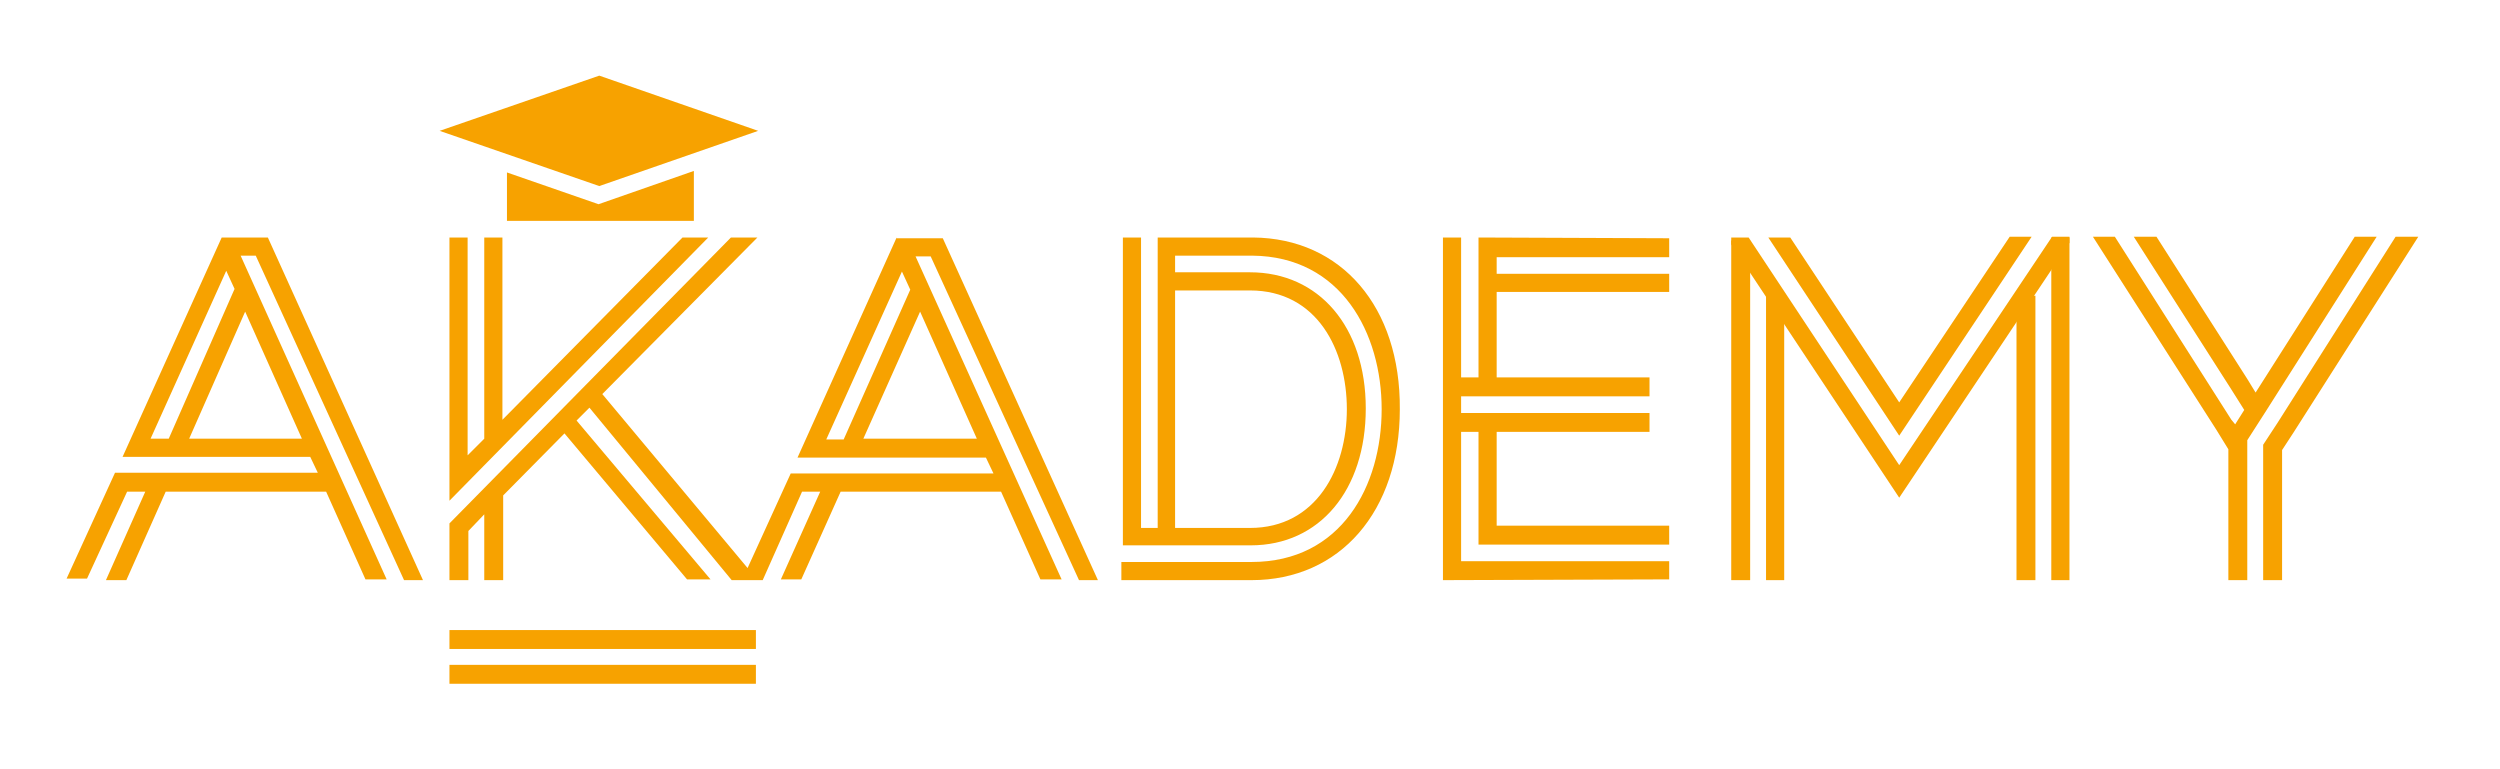 <svg width="884" height="272" viewBox="0 0 884 272" fill="none" xmlns="http://www.w3.org/2000/svg">
<path d="M325.346 110.191L345.413 155.123H305.28L325.346 110.191ZM318.925 96.016L321.868 102.435L298.323 155.39H292.169L318.925 96.016ZM317.052 83.98L282.002 161.809H348.623L351.299 167.426H279.594L264.344 200.857L212.973 139.343L267.822 83.98H258.458L158.927 185.078V205.137H165.616V187.752L171.235 181.868V205.137H177.924V175.182L199.596 153.251L242.939 204.869H251.234L203.877 148.704L208.425 144.157L258.725 205.137H269.695L283.608 173.845H290.029L276.116 204.869H283.34L297.253 173.845H353.975L367.887 204.869H375.379L323.741 90.667H329.092L381.533 205.137H388.222L333.373 84.248H317.052V83.98Z" fill="#F7A200"/>
<path d="M241.334 83.98L177.656 148.437V83.98H171.235V155.123L165.349 161.007V83.98H158.927V177.054L250.431 83.98H241.334Z" fill="#F7A200"/>
<path d="M630.893 192.299V104.039H624.472V192.299V205.137H630.893V192.299Z" fill="#F7A200"/>
<path d="M618.854 85.05H612.165V193.369V205.137H618.854V193.369V85.05Z" fill="#F7A200"/>
<path d="M731.762 189.624V83.98H725.34V189.624V205.137H731.762V189.624Z" fill="#F7A200"/>
<path d="M719.722 104.574H713.033V195.241V205.137H719.722V195.241V104.574Z" fill="#F7A200"/>
<path d="M142.874 205.137H149.563L94.714 83.98H78.394L43.344 161.542H109.697L112.373 167.158H40.668L23.545 204.602H30.769L44.949 173.845H51.37L37.458 205.137H44.682L58.594 173.845H115.316L129.229 204.869H136.72L85.082 90.399H90.433L142.874 205.137ZM53.243 155.123L79.999 95.748L82.942 102.167L59.665 155.123H53.243ZM86.688 110.191L106.754 155.123H66.889L86.688 110.191Z" fill="#F7A200"/>
<path d="M590.225 90.934V84.248L522.801 83.98V133.459H516.648V83.98H510.226V204.869V205.137L590.225 204.869V198.45H516.648V152.716H522.801V192.566H590.225V185.88H529.223V152.716H583.269V146.03H516.648V140.146H583.269V133.459H529.223V103.237H590.225V96.818H529.223V90.934H590.225Z" fill="#F7A200"/>
<path d="M847.078 83.713L805.339 149.506L800.255 157.263V198.985V205.137H806.944V198.985V159.135L810.958 152.983L855.104 83.713H847.078Z" fill="#F7A200"/>
<path d="M840.389 83.713H832.63L797.58 138.808L794.637 133.994L762.53 83.713H754.504L789.018 137.738L793.567 144.96L790.356 150.041L789.018 148.437L747.815 83.713H740.056L783.667 151.913L787.948 158.867V200.055V205.137H794.637V200.055V155.658L801.326 145.227L840.389 83.713Z" fill="#F7A200"/>
<path d="M710.625 83.713L671.562 142.285L633.034 83.98H625.275L671.562 154.053L718.384 83.713H710.625Z" fill="#F7A200"/>
<path d="M731.762 83.713H725.608L671.562 164.484L618.318 83.98H612.165V86.387L671.562 175.984L731.762 85.853V83.713Z" fill="#F7A200"/>
<path d="M443.07 83.98H409.358V186.682H403.472V83.98H397.051V192.834H442.268C466.615 192.834 482.936 173.31 482.936 144.425C482.936 115.54 466.347 96.283 442 96.283H415.512V90.399H442.803C474.374 90.667 488.555 117.947 488.555 144.692C488.555 171.705 474.374 198.718 442.535 198.718H396.516V205.137H442.535C473.839 205.137 494.976 180.798 494.976 144.692C495.243 108.586 474.374 84.248 443.07 83.98ZM442 102.702C465.812 102.702 476.247 123.831 476.247 144.692C476.247 165.554 465.545 186.682 442 186.682H415.512V102.702H442Z" fill="#F7A200"/>
<path d="M267.287 235.091H158.927V241.778H267.287V235.091Z" fill="#F7A200"/>
<path d="M267.287 222.789H158.927V229.475H267.287V222.789Z" fill="#F7A200"/>
<path d="M268.09 46.269L211.903 65.793L155.449 46.269L211.903 26.745L268.09 46.269Z" fill="#F7A200"/>
<path d="M245.347 77.829V77.561C245.347 75.689 245.347 66.863 245.347 60.444L211.636 72.212L179.262 60.979C179.262 67.666 179.262 75.957 179.262 77.829C179.262 78.096 179.262 78.096 179.262 78.096H245.347V77.829Z" fill="#F7A200"/>
</svg>
